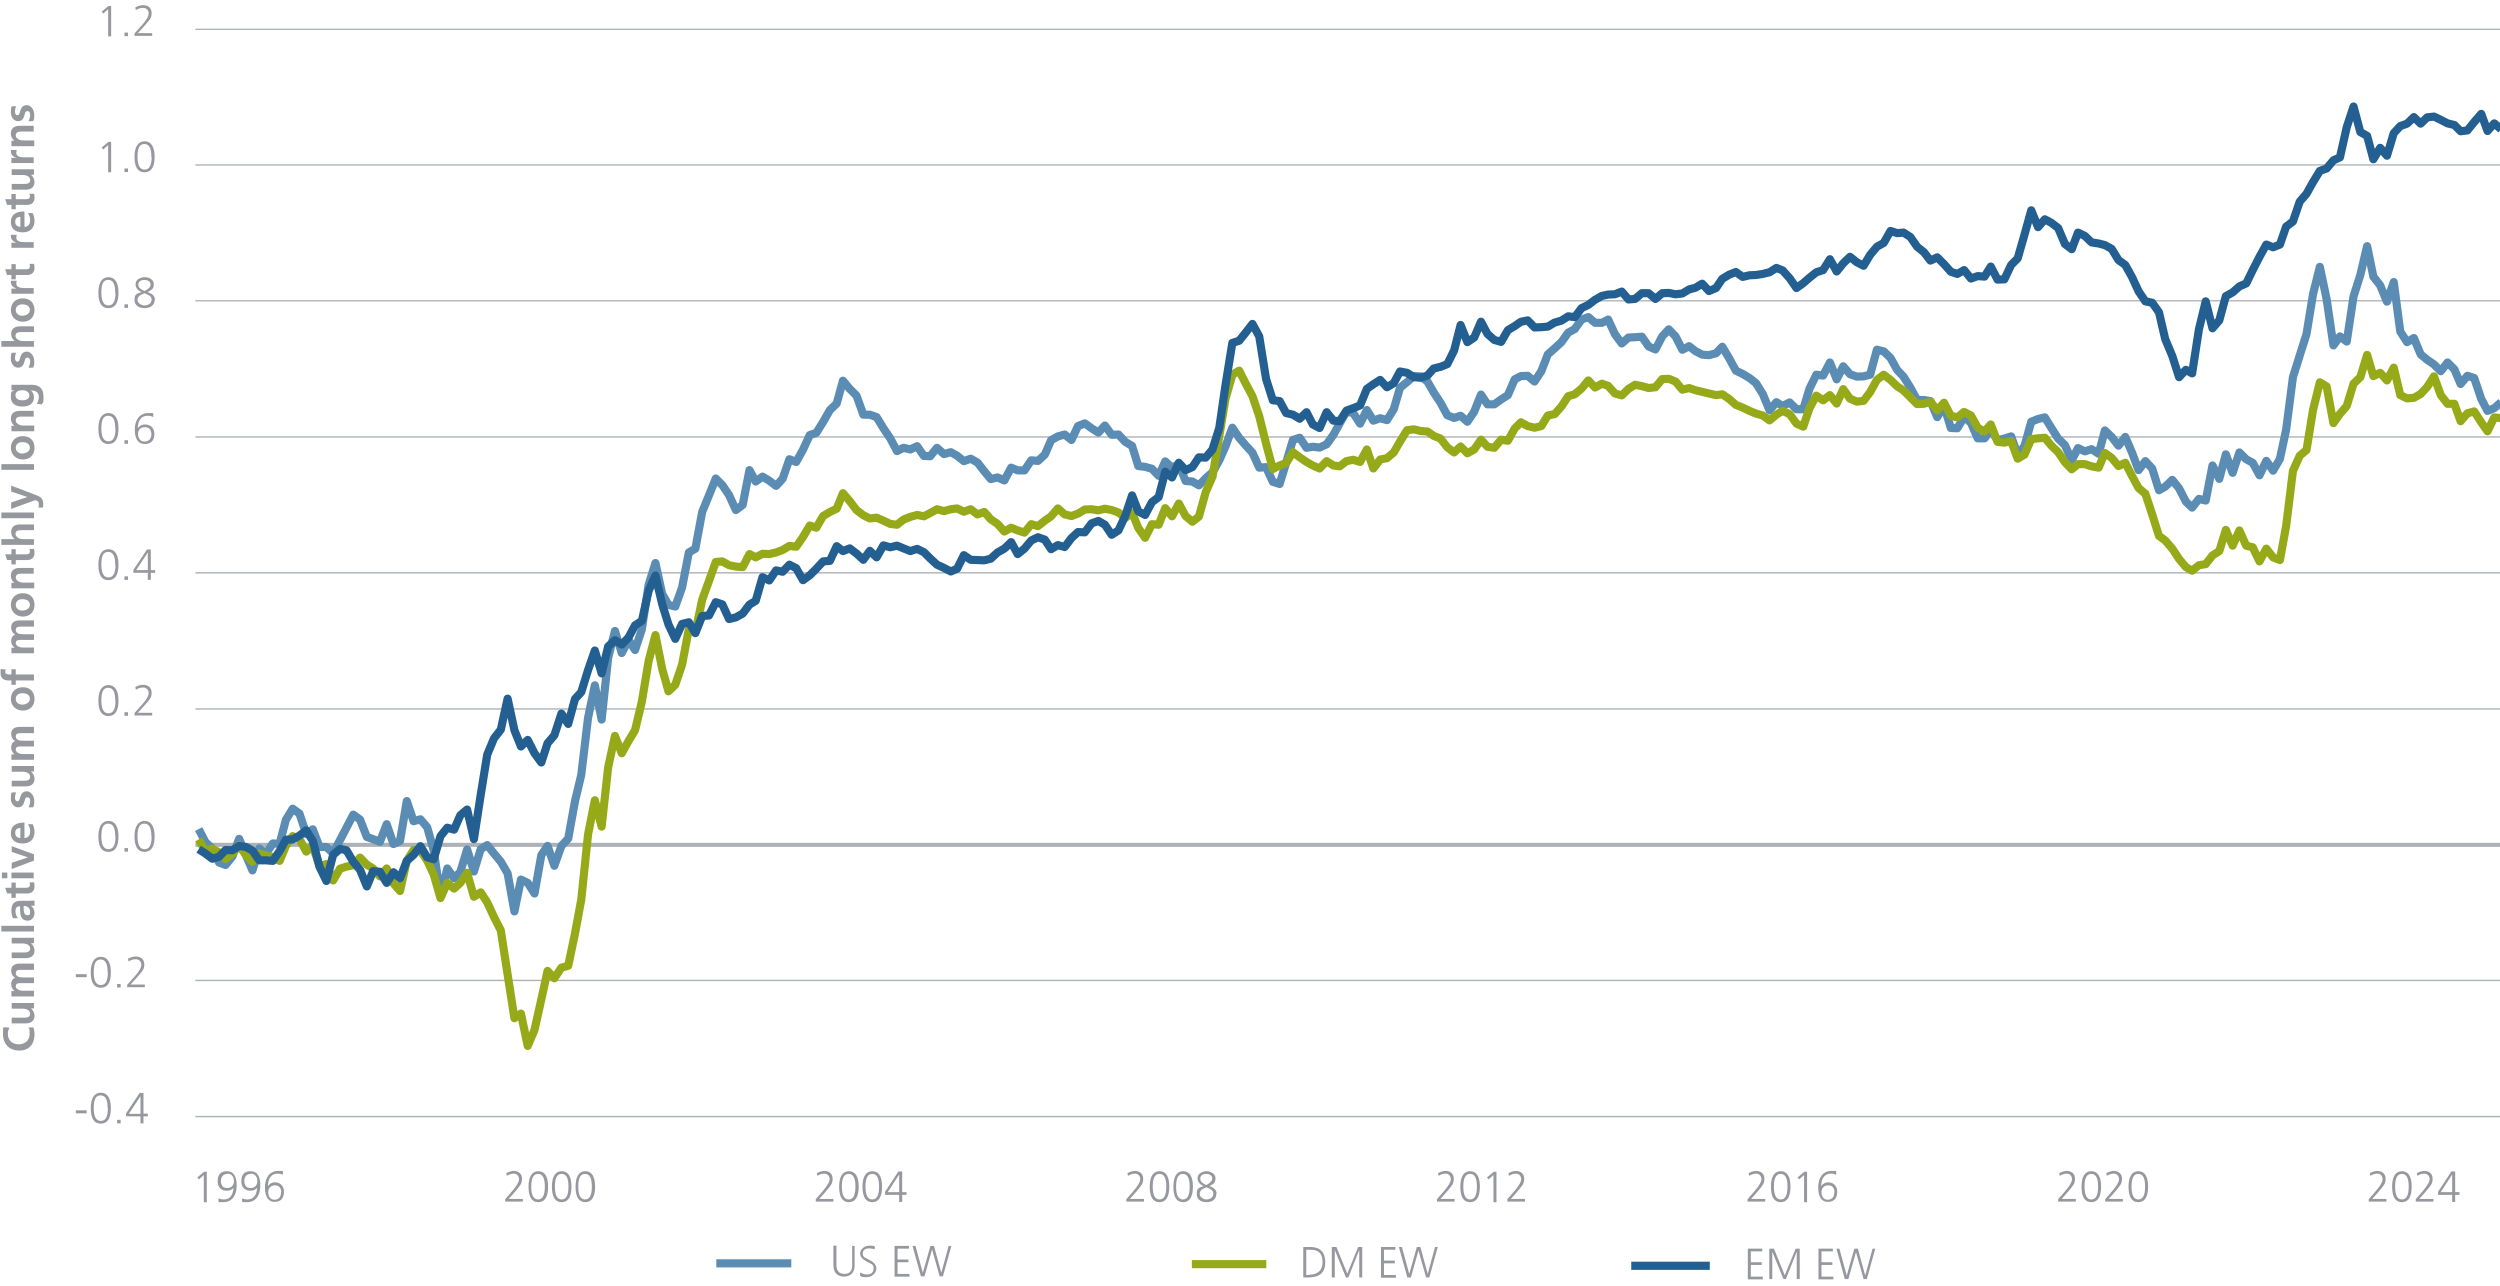 <?xml version="1.0" encoding="UTF-8"?>
<svg xmlns="http://www.w3.org/2000/svg" id="Ebene_1" version="1.1" viewBox="0 0 920 473.4">
  <defs>
    <style>
      .st0, .st1, .st2, .st3, .st4, .st5, .st6, .st7 {
        fill: none;
        stroke-linejoin: round;
      }

      .st0, .st1, .st7 {
        stroke-width: 3px;
      }

      .st0, .st5 {
        stroke: #5a8cb4;
      }

      .st1, .st6 {
        stroke: #235f91;
      }

      .st2 {
        stroke-width: 1.5px;
      }

      .st2, .st3 {
        stroke: #adb2b6;
      }

      .st3 {
        stroke-width: .5px;
      }

      .st4, .st5, .st6 {
        stroke-width: 3px;
      }

      .st4, .st7 {
        stroke: #96aa19;
      }

      .st8 {
        fill: #96989e;
      }
    </style>
  </defs>
  <g>
    <path class="st8" d="M75,442.3v-9.9l-1.8,1.6-.6-.7,2.5-2.1h1v11.2h-1.1Z"></path>
    <path class="st8" d="M86.1,436.8c-.5.9-1.4,1.4-2.6,1.4-1.6,0-3.4-.8-3.4-3.5s1.3-3.7,3.5-3.7,3.5,1.7,3.5,5.3-1.7,6.1-4.9,6.1-1.2-.1-1.8-.3v-1.1c.5.2,1.2.4,1.9.4,3,0,3.6-2.7,3.6-4.6h0ZM83.7,432c-1.5,0-2.4,1-2.4,2.6s.8,2.6,2.3,2.6,2.5-1,2.5-2.5-.7-2.8-2.4-2.8Z"></path>
    <path class="st8" d="M94.8,436.8c-.5.9-1.4,1.4-2.6,1.4-1.6,0-3.4-.8-3.4-3.5s1.3-3.7,3.5-3.7,3.5,1.7,3.5,5.3-1.7,6.1-4.9,6.1-1.2-.1-1.8-.3v-1.1c.5.2,1.2.4,1.9.4,3,0,3.6-2.7,3.6-4.6h0ZM92.3,432c-1.5,0-2.4,1-2.4,2.6s.8,2.6,2.3,2.6,2.5-1,2.5-2.5-.7-2.8-2.4-2.8Z"></path>
    <path class="st8" d="M104.1,432.3c-.4-.2-1.1-.4-1.9-.4-2.9,0-3.6,2.6-3.6,4.6h0c.6-.9,1.5-1.4,2.5-1.4,1.6,0,3.4.9,3.4,3.5s-1.4,3.7-3.5,3.7-3.5-1.7-3.5-5.3,1.7-6.1,4.9-6.1,1.2.1,1.7.3v1.1ZM103.5,438.8c0-1.6-.8-2.6-2.3-2.6s-2.5,1-2.5,2.5.7,2.8,2.3,2.8,2.4-1.1,2.4-2.6Z"></path>
  </g>
  <g>
    <path class="st8" d="M185.9,442.3v-1l2.6-3c1.7-2,2.5-3.3,2.5-4.4s-.8-2-1.9-2-1.7.3-2.6.8l-.2-1c1-.5,2-.8,2.7-.8,1.9,0,3.1,1.1,3.1,2.9s-.6,2.4-2.7,4.9l-2.2,2.5h5.2v1h-6.5Z"></path>
    <path class="st8" d="M194.5,436.7c0-3.6,1.2-5.7,3.6-5.7s3.6,2,3.6,5.7-1.2,5.7-3.6,5.7-3.6-1.9-3.6-5.7ZM200.5,436.7c0-3.2-.8-4.7-2.5-4.7s-2.5,1.5-2.5,4.7.9,4.7,2.5,4.7,2.5-1.4,2.5-4.7Z"></path>
    <path class="st8" d="M203.1,436.7c0-3.6,1.2-5.7,3.6-5.7s3.6,2,3.6,5.7-1.2,5.7-3.6,5.7-3.6-1.9-3.6-5.7ZM209.2,436.7c0-3.2-.8-4.7-2.5-4.7s-2.5,1.5-2.5,4.7.9,4.7,2.5,4.7,2.5-1.4,2.5-4.7Z"></path>
    <path class="st8" d="M211.8,436.7c0-3.6,1.2-5.7,3.6-5.7s3.6,2,3.6,5.7-1.2,5.7-3.6,5.7-3.6-1.9-3.6-5.7ZM217.8,436.7c0-3.2-.8-4.7-2.5-4.7s-2.5,1.5-2.5,4.7.9,4.7,2.5,4.7,2.5-1.4,2.5-4.7Z"></path>
  </g>
  <g>
    <path class="st8" d="M300.2,442.3v-1l2.6-3c1.7-2,2.5-3.3,2.5-4.4s-.8-2-1.9-2-1.7.3-2.6.8l-.2-1c1-.5,2-.8,2.7-.8,1.9,0,3.1,1.1,3.1,2.9s-.6,2.4-2.7,4.9l-2.2,2.5h5.2v1h-6.5Z"></path>
    <path class="st8" d="M308.8,436.7c0-3.6,1.2-5.7,3.6-5.7s3.6,2,3.6,5.7-1.2,5.7-3.6,5.7-3.6-1.9-3.6-5.7ZM314.8,436.7c0-3.2-.8-4.7-2.5-4.7s-2.5,1.5-2.5,4.7.9,4.7,2.5,4.7,2.5-1.4,2.5-4.7Z"></path>
    <path class="st8" d="M317.4,436.7c0-3.6,1.2-5.7,3.6-5.7s3.6,2,3.6,5.7-1.2,5.7-3.6,5.7-3.6-1.9-3.6-5.7ZM323.5,436.7c0-3.2-.8-4.7-2.5-4.7s-2.5,1.5-2.5,4.7.9,4.7,2.5,4.7,2.5-1.4,2.5-4.7Z"></path>
    <path class="st8" d="M330.9,442.3v-2.6h-5.2v-1.1l4.9-7.5h1.4v7.6h1.6v1h-1.6v2.6h-1.1ZM330.9,432.2h0l-4.2,6.5h4.2v-6.5Z"></path>
  </g>
  <g>
    <path class="st8" d="M414.5,442.3v-1l2.6-3c1.7-2,2.5-3.3,2.5-4.4s-.8-2-1.9-2-1.7.3-2.6.8l-.2-1c1-.5,2-.8,2.7-.8,1.9,0,3.1,1.1,3.1,2.9s-.6,2.4-2.7,4.9l-2.2,2.5h5.2v1h-6.5Z"></path>
    <path class="st8" d="M423.1,436.7c0-3.6,1.2-5.7,3.6-5.7s3.6,2,3.6,5.7-1.2,5.7-3.6,5.7-3.6-1.9-3.6-5.7ZM429.2,436.7c0-3.2-.8-4.7-2.5-4.7s-2.5,1.5-2.5,4.7.9,4.7,2.5,4.7,2.5-1.4,2.5-4.7Z"></path>
    <path class="st8" d="M431.8,436.7c0-3.6,1.2-5.7,3.6-5.7s3.6,2,3.6,5.7-1.2,5.7-3.6,5.7-3.6-1.9-3.6-5.7ZM437.8,436.7c0-3.2-.8-4.7-2.5-4.7s-2.5,1.5-2.5,4.7.9,4.7,2.5,4.7,2.5-1.4,2.5-4.7Z"></path>
    <path class="st8" d="M447.6,439.4c0,2.1-1.7,3-3.6,3s-3.6-.9-3.6-3,.7-2.3,2.5-2.9c-1.4-.7-2.2-1.6-2.2-2.9,0-1.9,2-2.6,3.3-2.6s3.3.8,3.3,2.6-.7,2-2.2,2.9c1.9.7,2.6,1.5,2.6,2.9ZM444,436.9l-.7.3c-1.2.5-1.8,1.1-1.8,2.2s1.3,2,2.5,2,2.5-.7,2.5-2.1-1.2-1.8-2.1-2.2l-.4-.2ZM446.1,433.7c0-1.2-1.1-1.7-2.2-1.7s-2.2.5-2.2,1.7.8,1.7,2.2,2.4c1.5-.8,2.2-1.5,2.2-2.4Z"></path>
  </g>
  <g>
    <path class="st8" d="M528.8,442.3v-1l2.6-3c1.7-2,2.5-3.3,2.5-4.4s-.8-2-1.9-2-1.7.3-2.6.8l-.2-1c1-.5,2-.8,2.7-.8,1.9,0,3.1,1.1,3.1,2.9s-.6,2.4-2.7,4.9l-2.2,2.5h5.2v1h-6.5Z"></path>
    <path class="st8" d="M537.4,436.7c0-3.6,1.2-5.7,3.6-5.7s3.6,2,3.6,5.7-1.2,5.7-3.6,5.7-3.6-1.9-3.6-5.7ZM543.5,436.7c0-3.2-.8-4.7-2.5-4.7s-2.5,1.5-2.5,4.7.9,4.7,2.5,4.7,2.5-1.4,2.5-4.7Z"></path>
    <path class="st8" d="M549.6,442.3v-9.9l-1.8,1.6-.6-.7,2.5-2.1h1v11.2h-1.1Z"></path>
    <path class="st8" d="M554.7,442.3v-1l2.6-3c1.7-2,2.5-3.3,2.5-4.4s-.8-2-1.9-2-1.7.3-2.6.8l-.2-1c1-.5,2-.8,2.7-.8,1.9,0,3.1,1.1,3.1,2.9s-.6,2.4-2.7,4.9l-2.2,2.5h5.2v1h-6.5Z"></path>
  </g>
  <g>
    <path class="st8" d="M643.1,442.3v-1l2.6-3c1.7-2,2.5-3.3,2.5-4.4s-.8-2-1.9-2-1.7.3-2.6.8l-.2-1c1-.5,2-.8,2.7-.8,1.9,0,3.1,1.1,3.1,2.9s-.6,2.4-2.7,4.9l-2.2,2.5h5.2v1h-6.5Z"></path>
    <path class="st8" d="M651.7,436.7c0-3.6,1.2-5.7,3.6-5.7s3.6,2,3.6,5.7-1.2,5.7-3.6,5.7-3.6-1.9-3.6-5.7ZM657.8,436.7c0-3.2-.8-4.7-2.5-4.7s-2.5,1.5-2.5,4.7.9,4.7,2.5,4.7,2.5-1.4,2.5-4.7Z"></path>
    <path class="st8" d="M663.9,442.3v-9.9l-1.8,1.6-.6-.7,2.5-2.1h1v11.2h-1.1Z"></path>
    <path class="st8" d="M675.7,432.3c-.4-.2-1.1-.4-1.9-.4-2.9,0-3.6,2.6-3.6,4.6h0c.6-.9,1.5-1.4,2.5-1.4,1.6,0,3.4.9,3.4,3.5s-1.4,3.7-3.5,3.7-3.5-1.7-3.5-5.3,1.7-6.1,4.9-6.1,1.2.1,1.7.3v1.1ZM675.1,438.8c0-1.6-.8-2.6-2.3-2.6s-2.5,1-2.5,2.5.7,2.8,2.3,2.8,2.4-1.1,2.4-2.6Z"></path>
  </g>
  <g>
    <path class="st8" d="M757.4,442.3v-1l2.6-3c1.7-2,2.5-3.3,2.5-4.4s-.8-2-1.9-2-1.7.3-2.6.8l-.2-1c1-.5,2-.8,2.7-.8,1.9,0,3.1,1.1,3.1,2.9s-.6,2.4-2.7,4.9l-2.2,2.5h5.2v1h-6.5Z"></path>
    <path class="st8" d="M766,436.7c0-3.6,1.2-5.7,3.6-5.7s3.6,2,3.6,5.7-1.2,5.7-3.6,5.7-3.6-1.9-3.6-5.7ZM772.1,436.7c0-3.2-.8-4.7-2.5-4.7s-2.5,1.5-2.5,4.7.9,4.7,2.5,4.7,2.5-1.4,2.5-4.7Z"></path>
    <path class="st8" d="M774.7,442.3v-1l2.6-3c1.7-2,2.5-3.3,2.5-4.4s-.8-2-1.9-2-1.7.3-2.6.8l-.2-1c1-.5,2-.8,2.7-.8,1.9,0,3.1,1.1,3.1,2.9s-.6,2.4-2.7,4.9l-2.2,2.5h5.2v1h-6.5Z"></path>
    <path class="st8" d="M783.3,436.7c0-3.6,1.2-5.7,3.6-5.7s3.6,2,3.6,5.7-1.2,5.7-3.6,5.7-3.6-1.9-3.6-5.7ZM789.4,436.7c0-3.2-.8-4.7-2.5-4.7s-2.5,1.5-2.5,4.7.9,4.7,2.5,4.7,2.5-1.4,2.5-4.7Z"></path>
  </g>
  <g>
    <path class="st8" d="M871.7,442.3v-1l2.6-3c1.7-2,2.5-3.3,2.5-4.4s-.8-2-1.9-2-1.7.3-2.6.8l-.2-1c1-.5,2-.8,2.7-.8,1.9,0,3.1,1.1,3.1,2.9s-.6,2.4-2.7,4.9l-2.2,2.5h5.2v1h-6.5Z"></path>
    <path class="st8" d="M880.3,436.7c0-3.6,1.2-5.7,3.6-5.7s3.6,2,3.6,5.7-1.2,5.7-3.6,5.7-3.6-1.9-3.6-5.7ZM886.4,436.7c0-3.2-.8-4.7-2.5-4.7s-2.5,1.5-2.5,4.7.9,4.7,2.5,4.7,2.5-1.4,2.5-4.7Z"></path>
    <path class="st8" d="M889,442.3v-1l2.6-3c1.7-2,2.5-3.3,2.5-4.4s-.8-2-1.9-2-1.7.3-2.6.8l-.2-1c1-.5,2-.8,2.7-.8,1.9,0,3.1,1.1,3.1,2.9s-.6,2.4-2.7,4.9l-2.2,2.5h5.2v1h-6.5Z"></path>
    <path class="st8" d="M902.4,442.3v-2.6h-5.2v-1.1l4.9-7.5h1.4v7.6h1.6v1h-1.6v2.6h-1.1ZM902.4,432.2h0l-4.2,6.5h4.2v-6.5Z"></path>
  </g>
  <g>
    <path class="st8" d="M12.3,378c.2.8.4,1.7.4,2.5,0,3.8-2,6.1-5.6,6.1s-6-2.3-6-6.1.2-1.8.5-2.5l1.9.2c-.5.8-.6,1.6-.6,2.4,0,2.3,1.7,3.7,4,3.7s4-1.5,4-3.8-.2-1.9-.5-2.4h1.9Z"></path>
    <path class="st8" d="M12.5,371.1h-1.1c.8.7,1.3,1.7,1.3,2.7,0,1.8-1.2,2.8-3.2,2.8h-5.2v-2.1h4.7c1.6,0,2.1-.6,2.1-1.4,0-1.3-1.2-1.9-2.8-1.9h-4v-2.1h8.2v2Z"></path>
    <path class="st8" d="M12.5,356.9h-5.1c-1.2,0-1.6.5-1.6,1.2,0,1.1,1,1.6,2.7,1.6h4v2.1h-5.1c-1.2,0-1.6.4-1.6,1.2s1.1,1.6,2.7,1.6h4v2.1H4.2v-2h1.2c-.8-.6-1.3-1.5-1.3-2.5s.4-2,1.5-2.4c-.9-.4-1.5-1.5-1.5-2.6,0-1.7,1.1-2.6,3.2-2.6h5.2v2.1Z"></path>
    <path class="st8" d="M12.5,347.1h-1.1c.8.7,1.3,1.7,1.3,2.7,0,1.8-1.2,2.8-3.2,2.8h-5.2v-2.1h4.7c1.6,0,2.1-.6,2.1-1.4,0-1.3-1.2-1.9-2.8-1.9h-4v-2.1h8.2v2Z"></path>
    <path class="st8" d="M12.5,342.8H.5v-2.1h12v2.1Z"></path>
    <path class="st8" d="M12.5,333.3c-.3,0-.9,0-1.2,0h0c.9.5,1.4,1.6,1.4,2.6,0,1.5-.9,2.9-2.5,2.9s-2.8-.8-2.8-4v-1.3h0c-1.4,0-1.7.7-1.7,1.9s.4,1.8.9,2.5h-1.8c-.4-.7-.6-1.8-.6-2.8,0-2.5,1-3.6,3.5-3.6h1.7c.4,0,2.2,0,3.3-.1v1.9ZM8.7,333.5v.9c0,1.5.4,2.4,1.4,2.4s1-.5,1-1.4-.7-2-2.3-2h0Z"></path>
    <path class="st8" d="M12.5,324.6c.1.4.2.9.2,1.6,0,1.7-1.1,2.6-2.7,2.6h-4.2v1.6h-1.6v-1.6h-1.6l-.7-2.1h2.3v-1.9h1.6v1.9h3.8c.9,0,1.4-.3,1.4-1s0-.7-.2-1h1.7Z"></path>
    <path class="st8" d="M2.7,323.2H.7v-2.1h2v2.1ZM12.5,323.2H4.2v-2.1h8.2v2.1Z"></path>
    <path class="st8" d="M12.5,316.7l-8.2,3.1v-2.3l6-2h0s-6-2-6-2v-2.1l8.2,3v2.4Z"></path>
    <path class="st8" d="M12,303.3c.4.8.7,1.7.7,2.8,0,2.7-1.6,4.3-4.3,4.3s-4.4-1.2-4.4-3.8,1.7-3.9,5-3.9v5.7c1.3,0,2.1-1,2.1-2.4s-.4-1.9-.8-2.7h1.7ZM7.5,304.7c-1.2,0-1.9.6-1.9,1.8s.7,1.8,1.9,1.9v-3.6Z"></path>
    <path class="st8" d="M10.6,296.9c.3-.7.5-1.4.5-2.1s-.2-1.4-1-1.4-.9.7-1.1,1.5c-.4,1.4-1,2.2-2.4,2.2s-2.6-1.4-2.6-3.2,0-1.3.3-2.3h1.6c-.3.9-.4,1.4-.4,2s.3,1.3.9,1.3.7-.4,1-1.4c.4-1.5,1.1-2.3,2.5-2.3s2.7,1.6,2.7,3.5-.1,1.6-.4,2.4h-1.8Z"></path>
    <path class="st8" d="M12.5,283.9h-1.1c.8.7,1.3,1.7,1.3,2.7,0,1.8-1.2,2.8-3.2,2.8h-5.2v-2.1h4.7c1.6,0,2.1-.6,2.1-1.4,0-1.3-1.2-1.9-2.8-1.9h-4v-2.1h8.2v2Z"></path>
    <path class="st8" d="M12.5,269.8h-5.1c-1.2,0-1.6.5-1.6,1.2,0,1.1,1,1.6,2.7,1.6h4v2.1h-5.1c-1.2,0-1.6.4-1.6,1.2s1.1,1.6,2.7,1.6h4v2.1H4.2v-2h1.2c-.8-.6-1.3-1.5-1.3-2.5s.4-2,1.5-2.4c-.9-.4-1.5-1.5-1.5-2.6,0-1.7,1.1-2.6,3.2-2.6h5.2v2.1Z"></path>
    <path class="st8" d="M12.7,257.2c0,2.7-1.8,4.3-4.3,4.3s-4.4-1.8-4.4-4.3,1.7-4.3,4.4-4.3,4.3,1.7,4.3,4.3ZM8.2,255.1c-1.3,0-2.4.7-2.4,2.1s1.2,2.1,2.4,2.1,2.8-.7,2.8-2.1-1.1-2.1-2.8-2.1Z"></path>
    <path class="st8" d="M12.5,250.4h-6.7v1.6h-1.6v-1.6h-1.2c-1.4,0-2.8-.7-2.8-2.7s0-1.1.2-1.5l1.8.2c-.2.3-.3.6-.3.9,0,.6.5.9,1.3.9h1v-1.9h1.6v1.9h6.7v2.1Z"></path>
    <path class="st8" d="M12.5,230.6h-5.1c-1.2,0-1.6.5-1.6,1.2,0,1.1,1,1.6,2.7,1.6h4v2.1h-5.1c-1.2,0-1.6.4-1.6,1.2s1.1,1.6,2.7,1.6h4v2.1H4.2v-2h1.2c-.8-.6-1.3-1.5-1.3-2.5s.4-2,1.5-2.4c-.9-.4-1.5-1.5-1.5-2.6,0-1.7,1.1-2.6,3.2-2.6h5.2v2.1Z"></path>
    <path class="st8" d="M12.7,222.6c0,2.7-1.8,4.3-4.3,4.3s-4.4-1.8-4.4-4.3,1.7-4.3,4.4-4.3,4.3,1.7,4.3,4.3ZM8.2,220.5c-1.3,0-2.4.7-2.4,2.1s1.2,2.1,2.4,2.1,2.8-.7,2.8-2.1-1.1-2.1-2.8-2.1Z"></path>
    <path class="st8" d="M12.5,211.1h-4.6c-1.2,0-2.1.3-2.1,1.4s1.3,1.9,2.8,1.9h4v2.1H4.2v-2h1.1c-.9-.7-1.3-1.6-1.3-2.7,0-1.9,1.3-2.8,3.2-2.8h5.2v2.1Z"></path>
    <path class="st8" d="M12.5,201.9c.1.4.2.9.2,1.6,0,1.7-1.1,2.6-2.7,2.6h-4.2v1.6h-1.6v-1.6h-1.6l-.7-2.1h2.3v-1.9h1.6v1.9h3.8c.9,0,1.4-.3,1.4-1s0-.7-.2-1h1.7Z"></path>
    <path class="st8" d="M12.5,195.1h-4.7c-1.5,0-2.1.4-2.1,1.4s1.2,1.9,2.8,1.9h4v2.1H.5v-2.1h4.9c-.8-.6-1.3-1.5-1.3-2.6,0-1.9,1.3-2.8,3.2-2.8h5.2v2.1Z"></path>
    <path class="st8" d="M12.5,190.7H.5v-2.1h12v2.1Z"></path>
    <path class="st8" d="M14.2,186.6c.1-.3.1-.7.1-1.1,0-.9-.6-1.4-1.5-1.4l-8.7,3.2v-2.4l6-2h0s-6-2-6-2v-2.2l9.2,3.5c1.6.6,2.6,1.3,2.6,3.1s0,1-.2,1.5h-1.6Z"></path>
    <path class="st8" d="M12.5,172.9H.5v-2.1h12v2.1Z"></path>
    <path class="st8" d="M12.7,164.8c0,2.7-1.8,4.3-4.3,4.3s-4.4-1.8-4.4-4.3,1.7-4.3,4.4-4.3,4.3,1.7,4.3,4.3ZM8.2,162.7c-1.3,0-2.4.7-2.4,2.1s1.2,2.1,2.4,2.1,2.8-.7,2.8-2.1-1.1-2.1-2.8-2.1Z"></path>
    <path class="st8" d="M12.5,153.3h-4.6c-1.2,0-2.1.3-2.1,1.4s1.3,1.9,2.8,1.9h4v2.1H4.2v-2h1.1c-.9-.7-1.3-1.6-1.3-2.7,0-1.9,1.3-2.8,3.2-2.8h5.2v2.1Z"></path>
    <path class="st8" d="M11.2,143.6h0c.8.5,1.3,1.5,1.3,2.6,0,2.3-1.7,3.4-4.2,3.4s-4.3-1-4.3-3.5.4-1.9,1.3-2.5h0s-1.1,0-1.1,0v-2h7.5c2.8,0,4.3,1.4,4.3,4.3s-.1,1.8-.6,2.9l-1.8-.2c.4-.8.7-1.8.7-2.4,0-2-1.3-2.5-3-2.5h-.2ZM8.3,143.6c-1.3,0-2.6.4-2.6,1.8s1.1,1.9,2.6,1.9,2.5-.6,2.5-1.8-1.2-1.9-2.5-1.9Z"></path>
    <path class="st8" d="M10.6,135.1c.3-.7.5-1.4.5-2.1s-.2-1.4-1-1.4-.9.7-1.1,1.5c-.4,1.4-1,2.2-2.4,2.2s-2.6-1.4-2.6-3.2,0-1.3.3-2.3h1.6c-.3.9-.4,1.4-.4,2s.3,1.3.9,1.3.7-.4,1-1.4c.4-1.5,1.1-2.3,2.5-2.3s2.7,1.6,2.7,3.5-.1,1.6-.4,2.4h-1.8Z"></path>
    <path class="st8" d="M12.5,122.2h-4.7c-1.5,0-2.1.4-2.1,1.4s1.2,1.9,2.8,1.9h4v2.1H.5v-2.1h4.9c-.8-.6-1.3-1.5-1.3-2.6,0-1.9,1.3-2.8,3.2-2.8h5.2v2.1Z"></path>
    <path class="st8" d="M12.7,114.1c0,2.7-1.8,4.3-4.3,4.3s-4.4-1.8-4.4-4.3,1.7-4.3,4.4-4.3,4.3,1.7,4.3,4.3ZM8.2,112c-1.3,0-2.4.7-2.4,2.1s1.2,2.1,2.4,2.1,2.8-.7,2.8-2.1-1.1-2.1-2.8-2.1Z"></path>
    <path class="st8" d="M12.5,108.1H4.2v-1.9h1.9c-.9-.2-2.1-1.1-2.1-2.3s0-.6,0-.6h2.2c-.1.2-.2.6-.2,1,0,.8.4,1.7,3,1.7h3.4v2.1Z"></path>
    <path class="st8" d="M12.5,97c.1.4.2.9.2,1.6,0,1.7-1.1,2.6-2.7,2.6h-4.2v1.6h-1.6v-1.6h-1.6l-.7-2.1h2.3v-1.9h1.6v1.9h3.8c.9,0,1.4-.3,1.4-1s0-.7-.2-1h1.7Z"></path>
    <path class="st8" d="M12.5,91.2H4.2v-1.9h1.9c-.9-.2-2.1-1.1-2.1-2.3s0-.6,0-.6h2.2c-.1.2-.2.6-.2,1,0,.8.4,1.7,3,1.7h3.4v2.1Z"></path>
    <path class="st8" d="M12,78.4c.4.8.7,1.7.7,2.8,0,2.7-1.6,4.3-4.3,4.3s-4.4-1.2-4.4-3.8,1.7-3.9,5-3.9v5.7c1.3,0,2.1-1,2.1-2.4s-.4-1.9-.8-2.7h1.7ZM7.5,79.8c-1.2,0-1.9.6-1.9,1.8s.7,1.8,1.9,1.9v-3.6Z"></path>
    <path class="st8" d="M12.5,71.2c.1.4.2.9.2,1.6,0,1.7-1.1,2.6-2.7,2.6h-4.2v1.6h-1.6v-1.6h-1.6l-.7-2.1h2.3v-1.9h1.6v1.9h3.8c.9,0,1.4-.3,1.4-1s0-.7-.2-1h1.7Z"></path>
    <path class="st8" d="M12.5,64.3h-1.1c.8.7,1.3,1.7,1.3,2.7,0,1.8-1.2,2.8-3.2,2.8h-5.2v-2.1h4.7c1.6,0,2.1-.6,2.1-1.4,0-1.3-1.2-1.9-2.8-1.9h-4v-2.1h8.2v2Z"></path>
    <path class="st8" d="M12.5,60H4.2v-1.9h1.9c-.9-.2-2.1-1.1-2.1-2.3s0-.6,0-.6h2.2c-.1.2-.2.6-.2,1,0,.8.4,1.7,3,1.7h3.4v2.1Z"></path>
    <path class="st8" d="M12.5,48.4h-4.6c-1.2,0-2.1.3-2.1,1.4s1.3,1.9,2.8,1.9h4v2.1H4.2v-2h1.1c-.9-.7-1.3-1.6-1.3-2.7,0-1.9,1.3-2.8,3.2-2.8h5.2v2.1Z"></path>
    <path class="st8" d="M10.6,44.4c.3-.7.5-1.4.5-2.1s-.2-1.4-1-1.4-.9.7-1.1,1.5c-.4,1.4-1,2.2-2.4,2.2s-2.6-1.4-2.6-3.2,0-1.3.3-2.3h1.6c-.3.9-.4,1.4-.4,2s.3,1.3.9,1.3.7-.4,1-1.4c.4-1.5,1.1-2.3,2.5-2.3s2.7,1.6,2.7,3.5-.1,1.6-.4,2.4h-1.8Z"></path>
  </g>
  <path class="st3" d="M71.9,410.9h849.8M71.9,360.8h849.8M71.9,260.9h849.8M71.9,210.8h849.8M71.9,160.8h849.8M71.9,110.7h849.8M71.9,60.7h849.8M71.9,10.8h849.8"></path>
  <line class="st2" x1="71.9" y1="310.9" x2="921.7" y2="310.9"></line>
  <polyline class="st5" points="73.1 305.1 75.6 309.9 78.1 312.2 80.6 317.4 83 318.3 85.5 315.2 88 308.7 90.5 314.7 92.9 320.3 95.4 312.2 97.9 314.1 100.4 310.4 102.9 310.5 105.2 301.7 107.7 297.6 110.2 299.4 112.7 306.9 115.1 305.2 117.6 311.7 120.1 311.7 122.6 314 125.1 309.2 127.5 304.6 130 299.8 132.5 301.6 135 308 137.3 308.8 139.8 309.8 142.3 303.3 144.8 310.6 147.2 309.5 149.7 294.8 152.2 302.2 154.7 301.5 157.2 304.4 159.6 312.9 162.1 329.9 164.6 319.6 167.1 323.2 169.4 320.9 171.9 312.6 174.4 320.7 176.9 312.5 179.3 311 181.8 314.1 184.3 317.1 186.8 321.4 189.3 335.4 191.7 323.7 194.2 324.9 196.7 328.8 199.2 314.7 201.5 311.3 204 318.6 206.6 311.3 209.1 308.6 211.6 294.8 213.9 285.2 216.4 264.2 218.9 252.2 221.4 264.8 223.8 242.1 226.3 232.2 228.8 240.3 231.3 235.5 233.7 239.2 236.2 231.6 238.7 215.2 241.2 207.2 243.7 218.6 246 222.6 248.5 223.2 251 216.2 253.5 203.3 255.9 201.9 258.4 188.4 260.9 182.3 263.4 176.1 265.8 178.5 268.3 182.2 270.8 187.7 273.3 185.8 275.8 173 278.1 177.2 280.6 175.4 283.1 176.9 285.6 178.8 288 176.2 290.5 169 293 170 295.5 165.5 298 160.1 300.4 159.3 302.9 155.3 305.4 150.9 307.9 148.5 310.2 140.1 312.7 143.1 315.2 145.6 317.7 152.6 320.1 152.6 322.6 153.5 325.1 157.6 327.6 161.3 330.1 166 332.5 164.8 335 165.4 337.5 164.2 340 167.8 342.3 167.9 344.8 164.8 347.4 167.1 349.9 166.4 352.2 167.7 354.7 169.7 357.2 168.8 359.7 170.2 362.2 173.4 364.6 176.3 367.1 175.7 369.6 176.8 372.1 172.1 374.5 173.1 377 173.1 379.5 169.4 382 169.6 384.5 167.3 386.8 162 389.3 160.6 391.8 159.9 394.3 161.9 396.7 156.8 399.2 155.8 401.7 157.6 404.2 159.2 406.6 156.6 409.1 160 411.6 159.9 414.1 162.6 416.6 164.1 418.9 171.5 421.4 171.8 423.9 172.5 426.4 175.1 428.8 169.8 431.3 172.1 433.8 170.8 436.3 177 438.8 177.2 441.2 178.6 443.7 176 446.2 173.8 448.7 169.4 451 164.2 453.5 157.4 456 161.1 458.5 164 460.9 166.6 463.4 172.1 465.9 171.9 468.4 177.3 470.9 178.1 473.3 170.3 475.8 161.9 478.3 161.1 480.8 164.8 483.1 164.4 485.6 164.7 488.2 163.5 490.7 160 493 155.8 495.5 151.5 498 152 500.5 155.9 503 150.9 505.4 154.8 507.9 153.9 510.4 154.6 512.9 150.6 515.2 142.7 517.8 140.6 520.3 138.4 522.8 138.5 525.3 140.4 527.6 144.4 530.1 148.2 532.6 152.8 535.1 153.8 537.5 153 540 155.2 542.5 151.5 545 145.2 547.4 148.8 549.9 148.8 552.4 147 554.9 145.4 557.4 139.6 559.7 138.4 562.2 138.3 564.7 140.4 567.2 136.6 569.6 130.4 572.1 128.2 574.6 125.9 577.1 122.4 579.5 121.1 582 117.6 584.5 116.7 587 118.8 589.5 118.8 591.8 117.6 594.3 123 596.8 126.4 599.3 124.2 601.7 124.1 604.2 123.9 606.7 127.5 609.2 128.6 611.7 123.8 614.1 121.2 616.6 123.8 619.1 128.7 621.6 127.4 623.9 129.2 626.4 130.5 628.9 130.7 631.5 130 633.8 127.6 636.3 131.8 638.8 136.4 641.3 137.6 643.8 139.1 646.2 141 648.7 145 651.2 151 653.7 148 656 149.4 658.6 148.1 661.1 150.6 663.6 150.6 665.9 143 668.4 137.9 670.9 138.2 673.4 133.4 675.9 139.6 678.3 134.8 680.8 137.7 683.3 138.6 685.8 138.5 688.2 137.9 690.7 128.7 693.2 129.3 695.7 131.7 698.2 136.2 700.5 138.6 703 142.6 705.5 147.2 708 147.2 710.4 147.6 712.9 153.5 715.4 149.3 717.9 157.5 720.3 157.6 722.8 153.4 725.3 155.6 727.8 161.3 730.3 161.3 732.6 158.2 735.1 162 737.6 161.4 740.1 160.6 742.5 167.3 745 164.2 747.5 155.2 750 154.2 752.5 153.6 754.9 157.5 757.4 161.4 759.9 163.8 762.4 169.4 764.7 164.9 767.2 166.1 769.7 165.3 772.3 167 774.6 158.4 777.1 160.8 779.6 164 782.1 160.8 784.6 166.6 787 173 789.5 169.7 792 172.4 794.5 180.4 796.8 179.1 799.4 176.6 801.9 179.7 804.4 184.6 806.7 186.8 809.2 183.6 811.7 184.2 814.2 171.3 816.7 176.2 819.1 167.2 821.6 174 824.1 166.5 826.6 169 829 170.3 831.5 174.9 834 169.6 836.5 173.2 839 168.9 841.3 158.1 843.8 138.8 846.3 130.8 848.8 122.9 851.2 108.2 853.7 98.2 856.2 110.1 858.7 127.1 861.1 123.8 863.6 125.7 866.1 109.1 868.6 101.2 871.1 90.6 873.4 101.8 875.9 105 878.4 111 880.9 103.8 883.3 122 885.8 125.9 888.3 124.4 890.8 130.4 893.2 132.4 895.7 134.1 898.2 136.6 900.7 133.4 903.2 135.9 905.5 141.3 908 138.3 910.5 139.1 913.1 146.8 915.4 151.2 917.9 150.2 920.4 148"></polyline>
  <polyline class="st4" points="73.1 308.9 75.6 313.2 78.1 312.3 80.6 313.7 83 316.1 85.5 314.1 88 311.1 90.5 314.7 92.9 317.1 95.4 314.1 97.9 314.8 100.4 315.4 102.9 316.8 105.2 311.3 107.7 307.7 110.2 308.8 112.7 313.4 115.1 311.3 117.6 318.8 120.1 318 122.6 324 125.1 319.7 127.5 318.9 130 318.4 132.5 315.6 135 318.2 137.3 319.6 139.8 322.5 142.3 319.6 144.8 325.1 147.2 327.9 149.7 316.8 152.2 312.8 154.7 313 157.2 316.7 159.6 321.8 162.1 330.5 164.6 324.9 167.1 327 169.4 324.9 171.9 321.2 174.4 330 176.9 328.4 179.3 332.1 181.8 337.5 184.3 342.4 186.8 358.6 189.3 374.7 191.7 373 194.2 384.9 196.7 379 199.2 367.8 201.5 357.3 204 360 206.6 356.1 209.1 355.4 211.6 343.5 213.9 331.1 216.4 307.1 218.9 294.5 221.4 304.2 223.8 282.4 226.3 270.8 228.8 277.2 231.3 272.7 233.7 268.7 236.2 258.2 238.7 243.2 241.2 233.7 243.7 246.2 246 254.4 248.5 252 251 244.6 253.5 231.5 255.9 232.6 258.4 220.7 260.9 213.8 263.4 206.8 265.8 206.6 268.3 208 270.8 208.5 273.3 208.7 275.8 203.9 278.1 205.1 280.6 203.8 283.1 203.9 285.6 203.3 288 202.4 290.5 200.9 293 201.2 295.5 197.6 298 193.4 300.4 194.2 302.9 189.9 305.4 188.4 307.9 187.2 310.2 181.5 312.7 184.4 315.2 187.7 317.7 189.6 320.1 190.8 322.6 190.5 325.1 191.6 327.6 192.8 330.1 193.1 332.5 191.2 335 190.2 337.5 189.5 340 190 342.3 188.8 344.8 187.4 347.4 188.1 349.9 187.4 352.2 187.1 354.7 188.3 357.2 187.4 359.7 189.3 362.2 188.4 364.6 191.1 367.1 192.8 369.6 195.6 372.1 194.2 374.5 195.2 377 196 379.5 192.9 382 193.6 384.5 191.6 386.8 190 389.3 187.1 391.8 189.3 394.3 189.9 396.7 189 399.2 187.5 401.7 187.4 404.2 187.8 406.6 187.2 409.1 187.7 411.6 188.6 414.1 190.6 416.6 188.6 418.9 194.3 421.4 197.9 423.9 192.9 426.4 193.1 428.8 187 431.3 190 433.8 185.3 436.3 189.9 438.8 192 441.2 190.1 443.7 181.1 446.2 175.4 448.7 160.4 451 146.7 453.5 137.9 456 136.4 458.5 141.3 460.9 145.8 463.4 153.2 465.9 163.2 468.4 172.6 470.9 171.3 473.3 170.4 475.8 166.4 478.3 168.3 480.8 170 483.1 171.3 485.6 172.4 488.2 169.7 490.7 171.3 493 171.6 495.5 169.7 498 169.2 500.5 170 503 165.4 505.4 172.4 507.9 169.1 510.4 168.6 512.9 166.5 515.2 162.5 517.8 158.3 520.3 158 522.8 158.6 525.3 158.8 527.6 160.4 530.1 161.4 532.6 164.6 535.1 166.5 537.5 164.3 540 166.8 542.5 165.4 545 161.8 547.4 164.4 549.9 164.8 552.4 161.8 554.9 162.2 557.4 157.7 559.7 155.4 562.2 156.8 564.7 157.4 567.2 156.8 569.6 152.9 572.1 152.4 574.6 149.6 577.1 145.8 579.5 145.1 582 143 584.5 140 587 142.6 589.5 141.2 591.8 142 594.3 144.8 596.8 145.5 599.3 143.1 601.7 141.6 604.2 142.1 606.7 142.8 609.2 142.5 611.7 139.5 614.1 139.4 616.6 140.4 619.1 143.4 621.6 142.8 623.9 143.6 626.4 144.2 628.9 144.8 631.5 145.4 633.8 145.1 636.3 146.8 638.8 149 641.3 150 643.8 151.2 646.2 152.2 648.7 152.9 651.2 154.7 653.7 152.6 656 151.2 658.6 152.4 661.1 155.9 663.6 157 665.9 150.2 668.4 145.6 670.9 147.3 673.4 145.4 675.9 148.5 678.3 143.2 680.8 146.7 683.3 147.8 685.8 147.5 688.2 144.3 690.7 139.8 693.2 137.9 695.7 139.8 698.2 142.2 700.5 143.7 703 146.2 705.5 148.7 708 148.6 710.4 147.8 712.9 151 715.4 148.2 717.9 153 720.3 153.6 722.8 151.6 725.3 152.9 727.8 157.4 730.3 158.8 732.6 156.2 735.1 162.6 737.6 162.9 740.1 162.3 742.5 168.8 745 167.3 747.5 161.6 750 161.3 752.5 161.1 754.9 164 757.4 166.4 759.9 170.1 762.4 172.7 764.7 170.8 767.2 170.8 769.7 171.6 772.3 172.1 774.6 166.7 777.1 168.5 779.6 171.5 782.1 170.3 784.6 175.2 787 179.6 789.5 181.7 792 189.3 794.5 197.2 796.8 198.9 799.4 201.9 801.9 205.7 804.4 208.7 806.7 210 809.2 208 811.7 207.6 814.2 204.4 816.7 202.8 819.1 195 821.6 200.8 824.1 195.2 826.6 200.8 829 201.4 831.5 206.6 834 201.9 836.5 205.1 839 206.1 841.3 193.6 843.8 173.3 846.3 167.7 848.8 165.6 851.2 150.8 853.7 140.7 856.2 142.2 858.7 155.7 861.1 152.3 863.6 149.4 866.1 141.2 868.6 138.8 871.1 130.6 873.4 138.4 875.9 137.2 878.4 140 880.9 135.3 883.3 145.4 885.8 146.6 888.3 146.4 890.8 145 893.2 142.4 895.7 138.5 898.2 145.4 900.7 148.6 903.2 148.6 905.5 155 908 152.1 910.5 151.4 913.1 155.4 915.4 158.7 917.9 153.6 920.4 153.9"></polyline>
  <polyline class="st6" points="73.1 312.5 75.6 314.1 78.1 316 80.6 315.3 83 312.8 85.5 312.9 88 311.3 90.5 311.7 92.9 313 95.4 316.6 97.9 316.6 100.4 316.8 102.9 313.2 105.2 309 107.7 308.9 110.2 307.5 112.7 305.6 115.1 309.4 117.6 319 120.1 324.2 122.6 314.6 125.1 312.4 127.5 312.9 130 317.1 132.5 320.1 135 326.2 137.3 320.6 139.8 320.8 142.3 324.9 144.8 321 147.2 323.2 149.7 316.8 152.2 314.6 154.7 311.4 157.2 315.5 159.6 316.2 162.1 307.7 164.6 304.6 167.1 305.3 169.4 300 171.9 297.9 174.4 308.8 176.9 292.5 179.3 277.7 181.8 271.7 184.3 268.5 186.8 257.1 189.3 268.7 191.7 274.7 194.2 272.3 196.7 277.2 199.2 280.6 201.5 273.5 204 270.6 206.6 262.6 209.1 266.4 211.6 257.2 213.9 254.7 216.4 246.6 218.9 239.4 221.4 247.8 223.8 237.9 226.3 235.6 228.8 237.2 231.3 234.6 233.7 230.1 236.2 228.5 238.7 217.4 241.2 211.8 243.7 222.4 246 229.8 248.5 235.1 251 229.6 253.5 229 255.9 233 258.4 226.7 260.9 226.5 263.4 221.6 265.8 222.4 268.3 227.8 270.8 227.2 273.3 225.8 275.8 222.5 278.1 221.1 280.6 212.4 283.1 213.6 285.6 209.9 288 210.4 290.5 207.8 293 209.1 295.5 213.5 298 211.7 300.4 209.3 302.9 206.6 305.4 206.4 307.9 201 310.2 202.8 312.7 201.8 315.2 203.7 317.7 206 320.1 202.7 322.6 205.1 325.1 200.7 327.6 201.4 330.1 200.8 332.5 201.8 335 202.8 337.5 202 340 203.2 342.3 205.5 344.8 207.8 347.4 209 349.9 210.3 352.2 209.3 354.7 204.3 357.2 206 359.7 206.1 362.2 206.2 364.6 205.6 367.1 203.3 369.6 201.9 372.1 199.5 374.5 203.9 377 201.9 379.5 198.9 382 197.7 384.5 198.6 386.8 202.1 389.3 200.6 391.8 201.3 394.3 198 396.7 195.8 399.2 195.9 401.7 192.6 404.2 191.7 406.6 193.1 409.1 196.8 411.6 195.2 414.1 189.8 416.6 182.3 418.9 188.2 421.4 189.5 423.9 184.8 426.4 182.9 428.8 173.6 431.3 175.7 433.8 170.3 436.3 173 438.8 171.9 441.2 168.3 443.7 168.4 446.2 165.4 448.7 157.4 451 141.6 453.5 126.2 456 125.4 458.5 122.3 460.9 119.2 463.4 123.8 465.9 139.4 468.4 147.3 470.9 147.6 473.3 152 475.8 152.6 478.3 154.1 480.8 151.7 483.1 156.2 485.6 157.5 488.2 151.7 490.7 154.8 493 155 495.5 151.1 498 150.2 500.5 149.2 503 143.1 505.4 141.4 507.9 139.8 510.4 142.5 512.9 141 515.2 136.7 517.8 137.2 520.3 138.8 522.8 139 525.3 138.2 527.6 135.6 530.1 135 532.6 134 535.1 129 537.5 119.6 540 125.9 542.5 124.2 545 118.4 547.4 122.9 549.9 125.1 552.4 125.8 554.9 121.5 557.4 120 559.7 118.4 562.2 117.9 564.7 120.5 567.2 120.4 569.6 120.2 572.1 118.7 574.6 118 577.1 116.4 579.5 116.7 582 113.4 584.5 112.2 587 110.3 589.5 108.9 591.8 108.4 594.3 108.3 596.8 107.3 599.3 110.2 601.7 110 604.2 107.9 606.7 107.9 609.2 110 611.7 107.9 614.1 107.8 616.6 108.3 619.1 108 621.6 106.5 623.9 105.9 626.4 104.4 628.9 107.1 631.5 106 633.8 102.6 636.3 101.1 638.8 100.1 641.3 101.9 643.8 101.3 646.2 101.2 648.7 100.8 651.2 100.2 653.7 98.6 656 99.5 658.6 102.4 661.1 106 663.6 104.2 665.9 102.2 668.4 100.2 670.9 99.4 673.4 95.4 675.9 99.9 678.3 96.9 680.8 94.5 683.3 96.5 685.8 97.8 688.2 93.8 690.7 90.8 693.2 89.4 695.7 85 698.2 85.8 700.5 85.6 703 87.2 705.5 90.8 708 92.8 710.4 95.9 712.9 94.7 715.4 97.2 717.9 100 720.3 100.8 722.8 99.4 725.3 102.5 727.8 101.6 730.3 101.8 732.6 98.1 735.1 102.9 737.6 102.8 740.1 97.5 742.5 95.1 745 86.4 747.5 77.4 750 83.6 752.5 80.7 754.9 82 757.4 83.9 759.9 89.8 762.4 91.7 764.7 85.6 767.2 86.8 769.7 89.2 772.3 89.6 774.6 90.2 777.1 91.6 779.6 95.7 782.1 97.5 784.6 102 787 107.2 789.5 110.9 792 111.4 794.5 114.9 796.8 124.8 799.4 131 801.9 138.8 804.4 136.1 806.7 137.4 809.2 121.2 811.7 110.9 814.2 120.8 816.7 117.9 819.1 109 821.6 107.6 824.1 105.4 826.6 104.3 829 99.4 831.5 94.5 834 90 836.5 91 839 90 841.3 83.4 843.8 81.5 846.3 74.2 848.8 71.3 851.2 67 853.7 62.9 856.2 62 858.7 59 861.1 57.9 863.6 46.8 866.1 39.2 868.6 48.6 871.1 50 873.4 58.6 875.9 54.4 878.4 57.3 880.9 49 883.3 46.4 885.8 45.5 888.3 43.1 890.8 45.5 893.2 43.2 895.7 42.9 898.2 44.1 900.7 45.4 903.2 46 905.5 48.3 908 48 910.5 44.9 913.1 41.9 915.4 48.2 917.9 45.4 920.4 47.6"></polyline>
  <g>
    <path class="st8" d="M27.9,409.7v-1.1h4v1.1h-4Z"></path>
    <path class="st8" d="M33.4,407.8c0-3.6,1.3-5.7,3.7-5.7s3.7,2,3.7,5.7-1.2,5.7-3.7,5.7-3.7-1.9-3.7-5.7ZM39.6,407.8c0-3.2-.8-4.7-2.6-4.7s-2.5,1.5-2.5,4.7.9,4.7,2.6,4.7,2.6-1.4,2.6-4.7Z"></path>
    <path class="st8" d="M43.1,413.4v-1.3h1.3v1.3h-1.3Z"></path>
    <path class="st8" d="M51.7,413.4v-2.6h-5.3v-1.1l5-7.5h1.4v7.6h1.6v1h-1.6v2.6h-1.1ZM51.7,403.4h0l-4.3,6.5h4.3v-6.5Z"></path>
  </g>
  <g>
    <path class="st8" d="M27.9,359.6v-1.1h4v1.1h-4Z"></path>
    <path class="st8" d="M33.4,357.8c0-3.6,1.3-5.7,3.7-5.7s3.7,2,3.7,5.7-1.2,5.7-3.7,5.7-3.7-1.9-3.7-5.7ZM39.6,357.8c0-3.2-.8-4.7-2.6-4.7s-2.5,1.5-2.5,4.7.9,4.7,2.6,4.7,2.6-1.4,2.6-4.7Z"></path>
    <path class="st8" d="M43.1,363.4v-1.3h1.3v1.3h-1.3Z"></path>
    <path class="st8" d="M46.8,363.4v-1l2.7-3c1.8-2,2.5-3.3,2.5-4.4s-.8-2-2-2-1.8.3-2.7.8l-.2-1c1-.5,2-.8,2.8-.8,2,0,3.2,1.1,3.2,2.9s-.6,2.4-2.8,4.9l-2.3,2.5h5.3v1h-6.7Z"></path>
  </g>
  <g>
    <path class="st8" d="M36.2,307.8c0-3.6,1.3-5.7,3.7-5.7s3.7,2,3.7,5.7-1.2,5.7-3.7,5.7-3.7-1.9-3.7-5.7ZM42.4,307.8c0-3.2-.8-4.7-2.6-4.7s-2.5,1.5-2.5,4.7.9,4.7,2.6,4.7,2.6-1.4,2.6-4.7Z"></path>
    <path class="st8" d="M45.8,313.4v-1.3h1.3v1.3h-1.3Z"></path>
    <path class="st8" d="M49.5,307.8c0-3.6,1.3-5.7,3.7-5.7s3.7,2,3.7,5.7-1.2,5.7-3.7,5.7-3.7-1.9-3.7-5.7ZM55.7,307.8c0-3.2-.8-4.7-2.6-4.7s-2.5,1.5-2.5,4.7.9,4.7,2.6,4.7,2.6-1.4,2.6-4.7Z"></path>
  </g>
  <g>
    <path class="st8" d="M36.2,257.8c0-3.6,1.3-5.7,3.7-5.7s3.7,2,3.7,5.7-1.2,5.7-3.7,5.7-3.7-1.9-3.7-5.7ZM42.4,257.8c0-3.2-.8-4.7-2.6-4.7s-2.5,1.5-2.5,4.7.9,4.7,2.6,4.7,2.6-1.4,2.6-4.7Z"></path>
    <path class="st8" d="M45.8,263.4v-1.3h1.3v1.3h-1.3Z"></path>
    <path class="st8" d="M49.5,263.4v-1l2.7-3c1.8-2,2.5-3.3,2.5-4.4s-.8-2-2-2-1.8.3-2.7.8l-.2-1c1-.5,2-.8,2.8-.8,2,0,3.2,1.1,3.2,2.9s-.6,2.4-2.8,4.9l-2.3,2.5h5.3v1h-6.7Z"></path>
  </g>
  <g>
    <path class="st8" d="M36.2,207.8c0-3.6,1.3-5.7,3.7-5.7s3.7,2,3.7,5.7-1.2,5.7-3.7,5.7-3.7-1.9-3.7-5.7ZM42.4,207.8c0-3.2-.8-4.7-2.6-4.7s-2.5,1.5-2.5,4.7.9,4.7,2.6,4.7,2.6-1.4,2.6-4.7Z"></path>
    <path class="st8" d="M45.8,213.4v-1.3h1.3v1.3h-1.3Z"></path>
    <path class="st8" d="M54.4,213.4v-2.6h-5.3v-1.1l5-7.5h1.4v7.6h1.6v1h-1.6v2.6h-1.1ZM54.4,203.3h0l-4.3,6.5h4.3v-6.5Z"></path>
  </g>
  <g>
    <path class="st8" d="M36.2,157.7c0-3.6,1.3-5.7,3.7-5.7s3.7,2,3.7,5.7-1.2,5.7-3.7,5.7-3.7-1.9-3.7-5.7ZM42.4,157.7c0-3.2-.8-4.7-2.6-4.7s-2.5,1.5-2.5,4.7.9,4.7,2.6,4.7,2.6-1.4,2.6-4.7Z"></path>
    <path class="st8" d="M45.8,163.3v-1.3h1.3v1.3h-1.3Z"></path>
    <path class="st8" d="M56.3,153.4c-.4-.2-1.1-.4-1.9-.4-3,0-3.7,2.6-3.7,4.6h0c.6-.9,1.5-1.4,2.6-1.4,1.7,0,3.5.9,3.5,3.5s-1.4,3.7-3.6,3.7-3.6-1.7-3.6-5.3,1.8-6.1,5-6.1,1.2.1,1.8.3v1.1ZM55.7,159.8c0-1.6-.8-2.6-2.4-2.6s-2.5,1-2.5,2.5.8,2.8,2.4,2.8,2.5-1.1,2.5-2.6Z"></path>
  </g>
  <g>
    <path class="st8" d="M36.2,107.7c0-3.6,1.3-5.7,3.7-5.7s3.7,2,3.7,5.7-1.2,5.7-3.7,5.7-3.7-1.9-3.7-5.7ZM42.4,107.7c0-3.2-.8-4.7-2.6-4.7s-2.5,1.5-2.5,4.7.9,4.7,2.6,4.7,2.6-1.4,2.6-4.7Z"></path>
    <path class="st8" d="M45.8,113.3v-1.3h1.3v1.3h-1.3Z"></path>
    <path class="st8" d="M56.9,110.4c0,2.1-1.8,3-3.7,3s-3.7-.9-3.7-3,.7-2.3,2.6-2.9c-1.5-.7-2.2-1.6-2.2-2.9,0-1.9,2-2.6,3.4-2.6s3.3.8,3.3,2.6-.8,2-2.3,2.9c2,.7,2.7,1.5,2.7,2.9ZM53.2,107.9l-.7.3c-1.2.5-1.9,1.1-1.9,2.2s1.4,2,2.6,2,2.6-.7,2.6-2.1-1.3-1.8-2.2-2.2l-.4-.2ZM55.4,104.7c0-1.2-1.2-1.7-2.3-1.7s-2.2.5-2.2,1.7.8,1.7,2.3,2.4c1.6-.8,2.2-1.5,2.2-2.4Z"></path>
  </g>
  <g>
    <path class="st8" d="M39.8,63.3v-9.9l-1.8,1.6-.6-.7,2.5-2.1h1v11.2h-1.1Z"></path>
    <path class="st8" d="M45.8,63.3v-1.3h1.3v1.3h-1.3Z"></path>
    <path class="st8" d="M49.5,57.7c0-3.6,1.3-5.7,3.7-5.7s3.7,2,3.7,5.7-1.2,5.7-3.7,5.7-3.7-1.9-3.7-5.7ZM55.7,57.7c0-3.2-.8-4.7-2.6-4.7s-2.5,1.5-2.5,4.7.9,4.7,2.6,4.7,2.6-1.4,2.6-4.7Z"></path>
  </g>
  <g>
    <path class="st8" d="M39.8,13.3V3.4l-1.8,1.6-.6-.7,2.5-2.1h1v11.2h-1.1Z"></path>
    <path class="st8" d="M45.8,13.3v-1.3h1.3v1.3h-1.3Z"></path>
    <path class="st8" d="M49.5,13.3v-1l2.7-3c1.8-2,2.5-3.3,2.5-4.4s-.8-2-2-2-1.8.3-2.7.8l-.2-1c1-.5,2-.8,2.8-.8,2,0,3.2,1.1,3.2,2.9s-.6,2.4-2.8,4.9l-2.3,2.5h5.3v1h-6.7Z"></path>
  </g>
  <g>
    <line class="st0" x1="263.6" y1="464.9" x2="291.2" y2="464.9"></line>
    <g>
      <path class="st8" d="M313.4,458.5h1.1v7.3c0,3-2.1,4-3.9,4s-3.9-1-3.9-4.1v-7.3h1.1v7.3c0,1.7.9,3.1,2.9,3.1s2.9-1.1,2.9-3.1v-7.3Z"></path>
      <path class="st8" d="M316.7,468.3c.6.4,1.4.7,2.4.7,1.5,0,2.4-.8,2.4-2.3s-.8-1.5-2.1-2.2c-1.5-.8-2.9-1.7-2.9-3.2s1.6-2.9,3.4-2.9,1.5.1,2.1.4l-.2,1c-.5-.3-1.2-.4-2-.4-1.2,0-2.3.5-2.3,1.9s.9,1.5,2.2,2.2c1.3.7,2.8,1.6,2.8,3.3s-1.7,3.2-3.6,3.2-1.8-.2-2.4-.5v-1.1Z"></path>
      <path class="st8" d="M329.2,469.7v-11.2h5.3v1h-4.2v4h4v1h-4v4.3h4.4v1h-5.5Z"></path>
      <path class="st8" d="M345.8,469.7l-2.8-9.9h0l-2.8,9.9h-1.3l-3.1-11.2h1.1l2.7,9.9h0l2.8-9.9h1.3l2.7,9.9h0l2.7-9.9h1l-3.1,11.2h-1.3Z"></path>
    </g>
  </g>
  <g>
    <line class="st7" x1="438.6" y1="465.2" x2="466" y2="465.2"></line>
    <g>
      <path class="st8" d="M479.6,470.1v-11.2h2.7c3.4,0,5.4,1.9,5.4,5.6s-2,5.6-6.2,5.6h-1.9ZM481.6,469.1c3.3,0,5.1-1.5,5.1-4.7s-1.6-4.5-4.4-4.5h-1.6v9.3h.9Z"></path>
      <path class="st8" d="M500.2,470.1v-10.1h0l-4,10.1h-.9l-4.1-10.1h0v10.1h-1.1v-11.2h1.7l4,9.8,4-9.8h1.5v11.2h-1.1Z"></path>
      <path class="st8" d="M508.2,470.1v-11.2h5.3v1h-4.2v4h4v1h-4v4.3h4.4v1h-5.5Z"></path>
      <path class="st8" d="M524.8,470.1l-2.8-9.9h0l-2.8,9.9h-1.3l-3.1-11.2h1.1l2.7,9.9h0l2.8-9.9h1.3l2.7,9.9h0l2.7-9.9h1l-3.1,11.2h-1.3Z"></path>
    </g>
  </g>
  <g>
    <line class="st1" x1="600.3" y1="465.8" x2="629.2" y2="465.8"></line>
    <g>
      <path class="st8" d="M643.2,470.7v-11.2h5.3v1h-4.2v4h4v1h-4v4.3h4.4v1h-5.5Z"></path>
      <path class="st8" d="M661.2,470.7v-10.1h0l-4,10.1h-.9l-4.1-10.1h0v10.1h-1.1v-11.2h1.7l4,9.8,4-9.8h1.5v11.2h-1.1Z"></path>
      <path class="st8" d="M669.2,470.7v-11.2h5.3v1h-4.2v4h4v1h-4v4.3h4.4v1h-5.5Z"></path>
      <path class="st8" d="M685.8,470.7l-2.8-9.9h0l-2.8,9.9h-1.3l-3.1-11.2h1.1l2.7,9.9h0l2.8-9.9h1.3l2.7,9.9h0l2.7-9.9h1l-3.1,11.2h-1.3Z"></path>
    </g>
  </g>
</svg>
